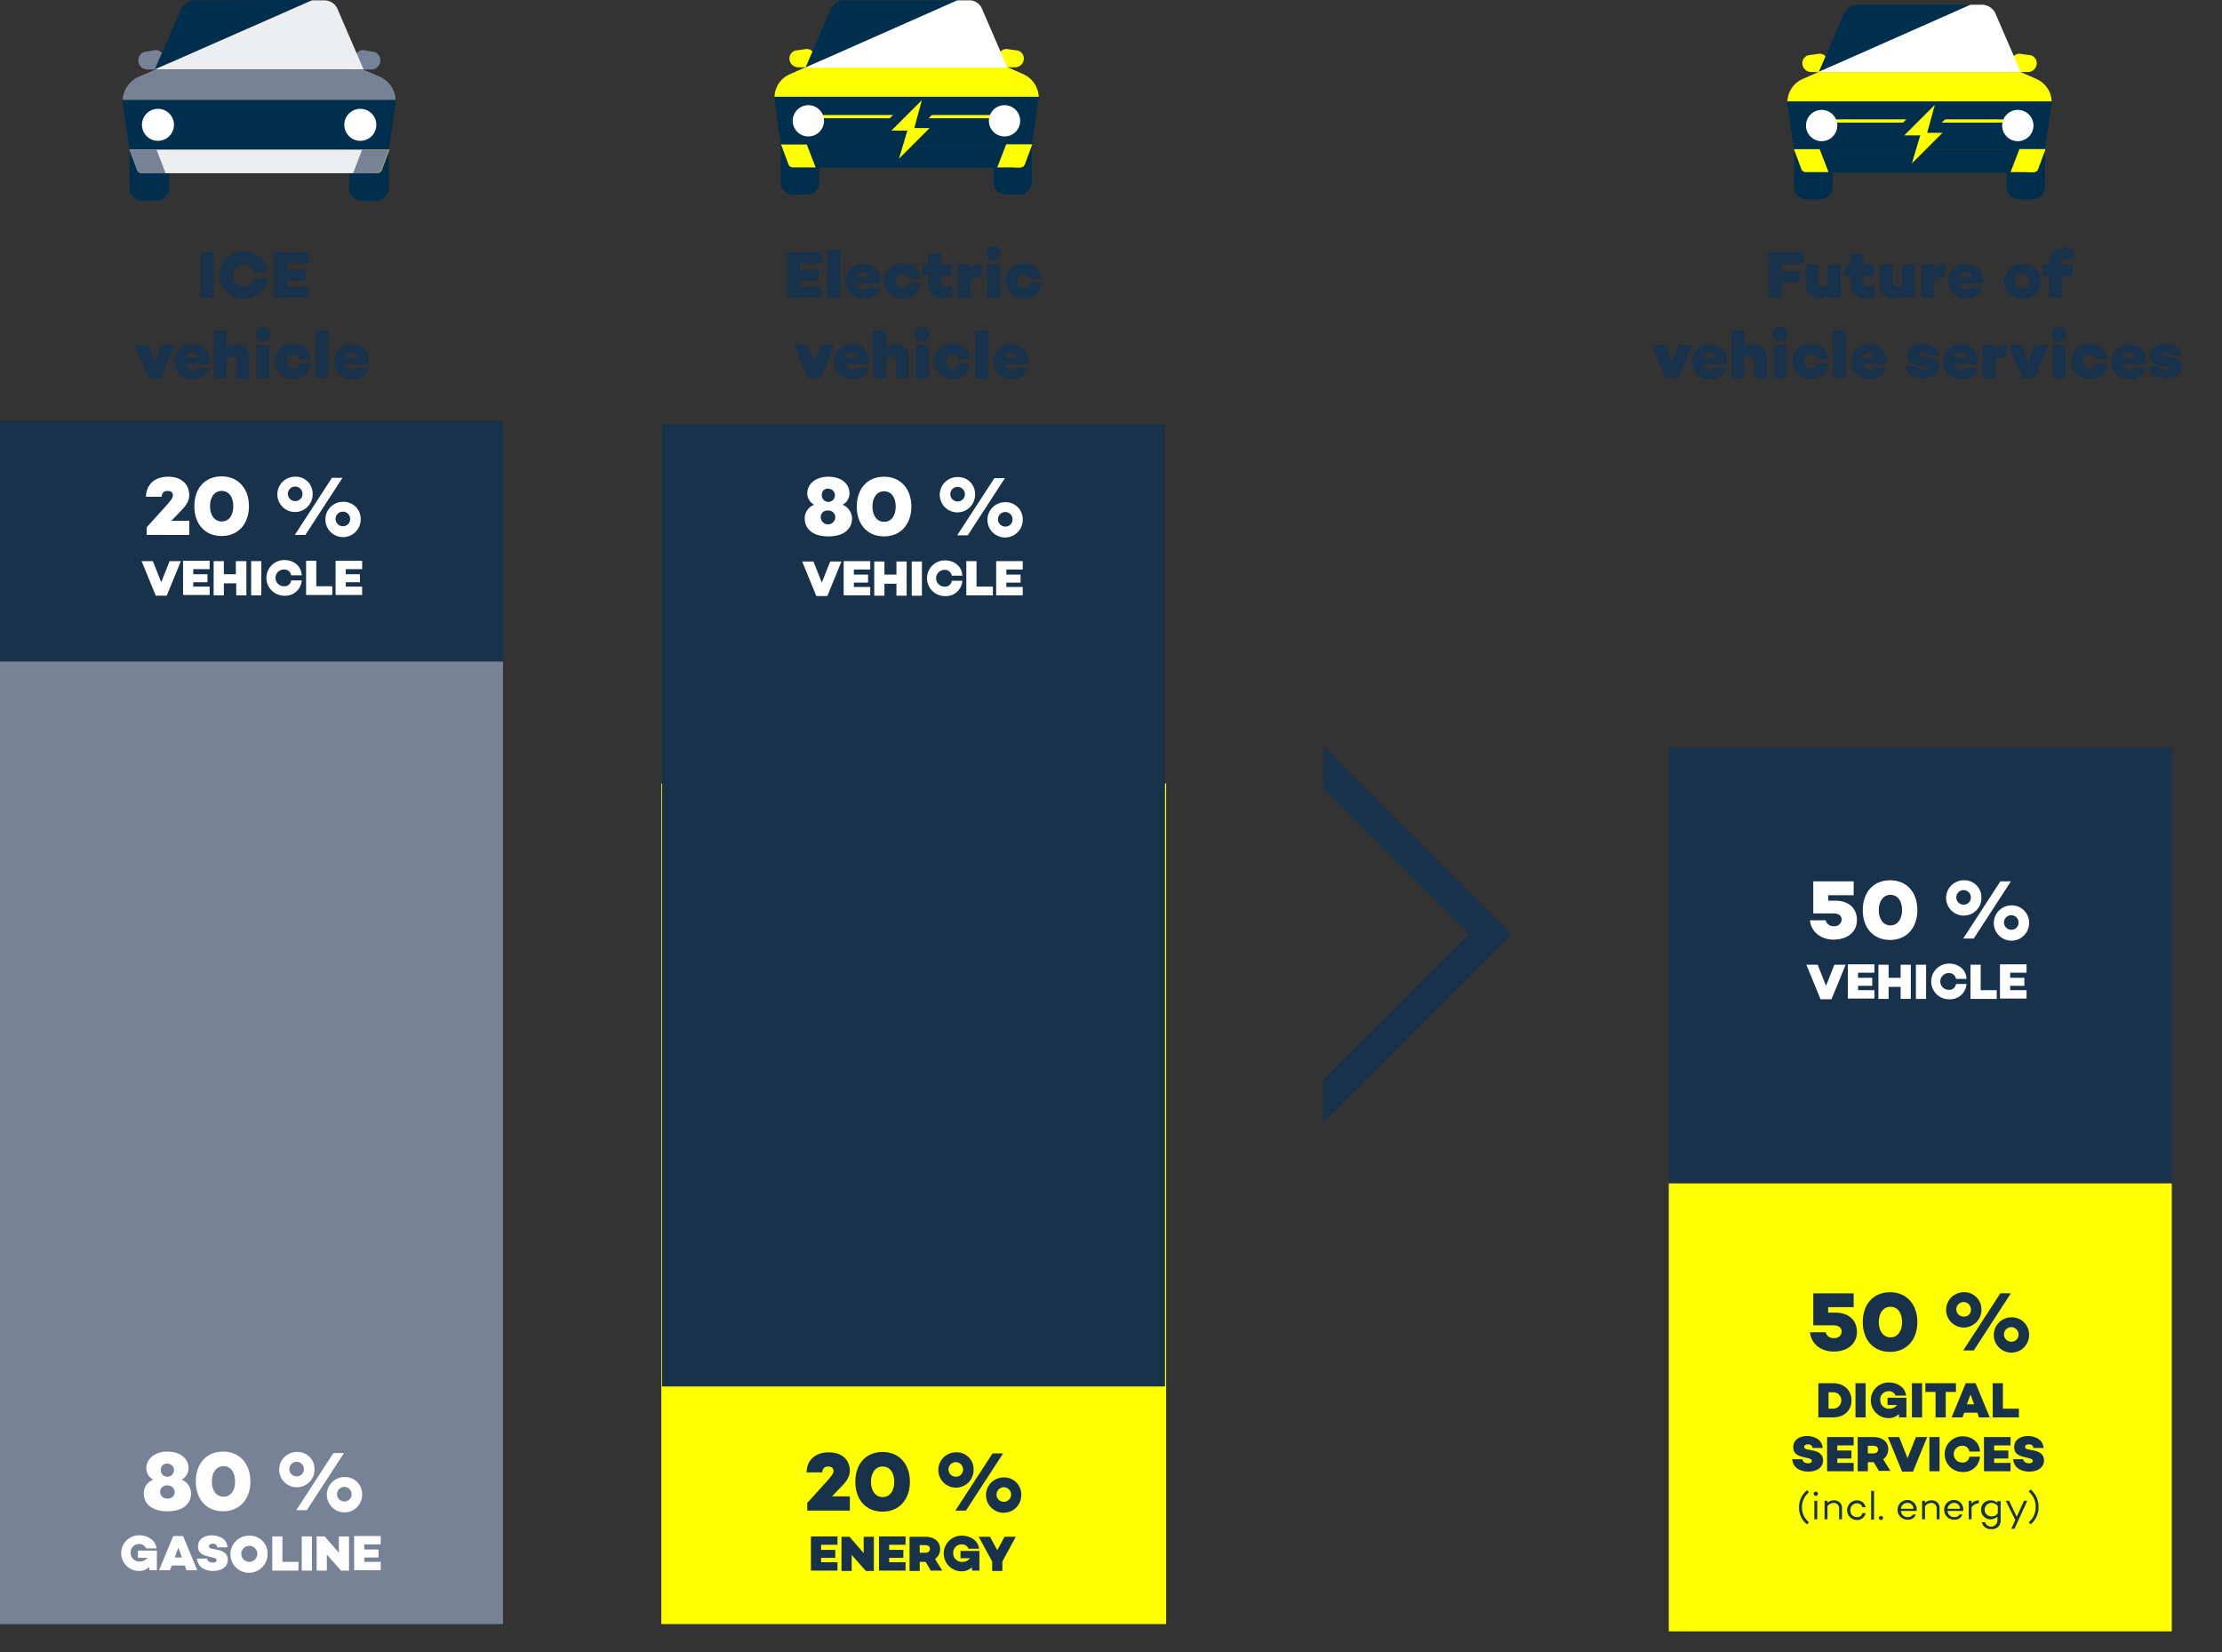 <svg id="Layer_1" data-name="Layer 1" xmlns="http://www.w3.org/2000/svg" xmlns:xlink="http://www.w3.org/1999/xlink" viewBox="0 0 610.5 454"><rect x="0" y="0" width="610.5" height="454" fill="#333333" stroke="none"/><defs><style>.cls-1{fill:none;}.cls-2{fill:#ff0;}.cls-3{fill:#19324b;}.cls-4{fill:#788296;}.cls-5{fill:#002f4d;}.cls-6{fill:#eceef0;}.cls-7{fill:#fff;}.cls-8{isolation:isolate;}.cls-9{clip-path:url(#clip-path);}</style><clipPath id="clip-path" transform="translate(-116.5 -66.3)"><rect class="cls-1" x="480" y="251" width="52" height="161"/></clipPath></defs><rect class="cls-2" x="181.7" y="215.3" width="138.7" height="231"/><rect class="cls-3" y="115.7" width="138.2" height="66.1"/><rect class="cls-3" x="181.9" y="116.5" width="138.2" height="264.5"/><rect class="cls-4" y="181.8" width="138.2" height="264.5"/><path class="cls-5" d="M152.2,105H163v12.9a3.59,3.59,0,0,1-3.6,3.6h-3.7a3.59,3.59,0,0,1-3.6-3.6h0l.1-12.9Z" transform="translate(-116.5 -66.3)"/><path class="cls-5" d="M212.5,105h10.8v12.9a3.59,3.59,0,0,1-3.6,3.6H216a3.59,3.59,0,0,1-3.6-3.6h0l.1-12.9Z" transform="translate(-116.5 -66.3)"/><path class="cls-4" d="M162.8,85.4H157a2.48,2.48,0,0,1-2.5-2.5h0a2.37,2.37,0,0,1,1.6-2.3l2.8-.5a2.21,2.21,0,0,1,1.9.6l2.6,2.6Z" transform="translate(-116.5 -66.3)"/><path class="cls-4" d="M212.7,85.4h5.8a2.48,2.48,0,0,0,2.5-2.5h0a2.37,2.37,0,0,0-1.6-2.3l-2.8-.5a2.21,2.21,0,0,0-1.9.6l-2.6,2.6Z" transform="translate(-116.5 -66.3)"/><path class="cls-4" d="M220.9,87.4l-4.4-1.9H159l-4.4,1.9a7.39,7.39,0,0,0-4.4,6.4h75A7.29,7.29,0,0,0,220.9,87.4Z" transform="translate(-116.5 -66.3)"/><path class="cls-5" d="M225.2,93.8h-75a10.87,10.87,0,0,0,.1,1.8l1.8,11.9h71.2l1.8-11.9A5.46,5.46,0,0,0,225.2,93.8Z" transform="translate(-116.5 -66.3)"/><path class="cls-5" d="M170.1,66.4a4.26,4.26,0,0,0-3.8,2.3L159,85.4h0l43.1-19.1Z" transform="translate(-116.5 -66.3)"/><path class="cls-6" d="M205.4,66.4h-3.2L159,85.4h57.4l-7.2-16.7A3.93,3.93,0,0,0,205.4,66.4Z" transform="translate(-116.5 -66.3)"/><polygon class="cls-5" points="67.5 37.5 67.7 36.8 63.3 36.8 71.2 28.9 75 31.1 74.8 31.8 79.2 31.8 71.3 39.7 67.5 37.5"/><circle class="cls-7" cx="43.4" cy="34.3" r="4.4"/><circle class="cls-7" cx="99" cy="34.3" r="4.4"/><path class="cls-6" d="M187.7,107.4H152.1l2.1,5.6a1.42,1.42,0,0,0,1.3.9h62.8l-2.2-6.5Z" transform="translate(-116.5 -66.3)"/><path class="cls-2" d="M216,107.4l2.3,6.5h1.8a1.42,1.42,0,0,0,1.3-.9l2.1-5.6Z" transform="translate(-116.5 -66.3)"/><path class="cls-4" d="M159.5,107.4l2.5,6.5h-6.5a1.42,1.42,0,0,1-1.3-.9l-2.1-5.6Z" transform="translate(-116.5 -66.3)"/><path class="cls-4" d="M216,107.4l-2.5,6.5H220a1.42,1.42,0,0,0,1.3-.9l2.1-5.6Z" transform="translate(-116.5 -66.3)"/><rect class="cls-1" x="0.3" y="68.7" width="139" height="45.7"/><g class="cls-8"><path class="cls-3" d="M175.3,135.6v12.5h-3.7V135.6Z" transform="translate(-116.5 -66.3)"/><path class="cls-3" d="M186.2,142.7H190a6.06,6.06,0,0,1-6.4,5.7,6.44,6.44,0,0,1-6.8-6.5c0-3.8,2.8-6.5,6.8-6.5,3.6,0,6.2,2.3,6.4,5.7h-3.8a2.55,2.55,0,0,0-2.7-2.2,2.84,2.84,0,0,0-2.9,3.1,2.89,2.89,0,0,0,2.9,3.1A2.8,2.8,0,0,0,186.2,142.7Z" transform="translate(-116.5 -66.3)"/><path class="cls-3" d="M195.3,138.7v1.7h5.2v3h-5.2V145h6v3.1h-9.7V135.6h9.7v3.1Z" transform="translate(-116.5 -66.3)"/></g><g class="cls-8"><path class="cls-3" d="M164.5,161.1l-3.7,9.1h-3.6l-3.7-9.1h3.7l1.8,4.6,1.8-4.6Z" transform="translate(-116.5 -66.3)"/><path class="cls-3" d="M173.9,166.3h-6.5a1.86,1.86,0,0,0,1.9,1.5,1.56,1.56,0,0,0,1.3-.4H174a4.43,4.43,0,0,1-4.5,3.1c-3.1,0-5.1-2-5.1-4.8a4.57,4.57,0,0,1,4.8-4.8C172.4,160.9,174.4,163,173.9,166.3Zm-6.4-1.7h3.4a1.51,1.51,0,0,0-1.7-1.4A1.63,1.63,0,0,0,167.5,164.6Z" transform="translate(-116.5 -66.3)"/><path class="cls-3" d="M185,164.8v5.4h-3.6v-4.6c0-1.1-.6-1.5-1.3-1.5a2.15,2.15,0,0,0-1.3.6v5.5h-3.6V157.1h3.6v4.6a4.07,4.07,0,0,1,2.4-.8A3.55,3.55,0,0,1,185,164.8Z" transform="translate(-116.5 -66.3)"/><path class="cls-3" d="M186.7,158.1a2,2,0,0,1,2-2,1.94,1.94,0,0,1,2,2,2,2,0,0,1-2,2A2.07,2.07,0,0,1,186.7,158.1Zm3.8,3v9.1h-3.6v-9.1Z" transform="translate(-116.5 -66.3)"/><path class="cls-3" d="M198.7,166.2h3.2c-.1,2.5-2.1,4.2-4.8,4.2a4.81,4.81,0,1,1,0-9.6,4.5,4.5,0,0,1,4.8,4.2h-3.2a1.47,1.47,0,0,0-1.6-1.3,1.71,1.71,0,0,0-1.8,1.9,1.84,1.84,0,0,0,1.8,2A1.55,1.55,0,0,0,198.7,166.2Z" transform="translate(-116.5 -66.3)"/><path class="cls-3" d="M206.8,157.1v13.1h-3.6V157.1Z" transform="translate(-116.5 -66.3)"/><path class="cls-3" d="M217.8,166.3h-6.5a1.86,1.86,0,0,0,1.9,1.5,1.56,1.56,0,0,0,1.3-.4h3.4a4.43,4.43,0,0,1-4.5,3.1c-3.1,0-5.1-2-5.1-4.8a4.57,4.57,0,0,1,4.8-4.8C216.2,160.9,218.2,163,217.8,166.3Zm-6.5-1.7h3.4a1.51,1.51,0,0,0-1.7-1.4A1.63,1.63,0,0,0,211.3,164.6Z" transform="translate(-116.5 -66.3)"/></g><rect class="cls-1" x="0.7" y="130.6" width="138.2" height="55.3"/><g class="cls-8"><path class="cls-7" d="M168.5,209.5v3.8H156.8v-2.1l5.7-6.3c.9-1.1,1.5-1.7,1.5-2.5s-.5-1.2-1.5-1.2-1.5.6-1.6,1.6h-4.3c.1-3.4,2.4-5.5,6.1-5.5s5.8,2.1,5.8,5.1c0,1.4-.7,2.7-2.5,4.5l-2.4,2.5h4.9Z" transform="translate(-116.5 -66.3)"/><path class="cls-7" d="M184.9,205.4c0,4.8-2.9,8.2-7.5,8.2s-7.5-3.3-7.5-8.2,2.9-8.2,7.5-8.2S184.9,200.6,184.9,205.4Zm-4.3,0c0-2.5-1.2-4.2-3.2-4.2s-3.2,1.8-3.2,4.2,1.2,4.2,3.2,4.2S180.6,207.9,180.6,205.4Z" transform="translate(-116.5 -66.3)"/><path class="cls-7" d="M202.4,202a4.85,4.85,0,1,1-4.9-4.7A4.62,4.62,0,0,1,202.4,202Zm-2.8,0a2,2,0,1,0-2,2A1.94,1.94,0,0,0,199.6,202Zm.8,11.3h-2.9l10.2-15.7h2.9Zm15.2-4.4a4.85,4.85,0,1,1-4.9-4.7A4.68,4.68,0,0,1,215.6,208.9Zm-2.9,0a2,2,0,1,0-2,2A1.94,1.94,0,0,0,212.7,208.9Z" transform="translate(-116.5 -66.3)"/></g><g class="cls-8"><path class="cls-7" d="M166.2,220.5l-3.9,9.5h-3l-3.9-9.5h3.1l2.3,5.8,2.3-5.8Z" transform="translate(-116.5 -66.3)"/><path class="cls-7" d="M169.6,222.8v1.3h3.9v2.2h-3.9v1.2h4.5v2.3h-7.3v-9.4h7.3v2.3h-4.5Z" transform="translate(-116.5 -66.3)"/><path class="cls-7" d="M184.2,220.5v9.4h-2.8v-3.3H178v3.3h-2.8v-9.4H178v3.6h3.3v-3.6Z" transform="translate(-116.5 -66.3)"/><path class="cls-7" d="M188.3,220.5v9.4h-2.8v-9.4Z" transform="translate(-116.5 -66.3)"/><path class="cls-7" d="M196.5,225.8h2.9a4.5,4.5,0,0,1-4.8,4.2,4.9,4.9,0,1,1,0-9.8c2.7,0,4.7,1.7,4.8,4.2h-2.9a1.88,1.88,0,0,0-2-1.6,2.3,2.3,0,0,0,0,4.6A1.81,1.81,0,0,0,196.5,225.8Z" transform="translate(-116.5 -66.3)"/><path class="cls-7" d="M207.8,227.4v2.4h-7.2v-9.4h2.8v7Z" transform="translate(-116.5 -66.3)"/><path class="cls-7" d="M211.5,222.8v1.3h3.9v2.2h-3.9v1.2H216v2.3h-7.3v-9.4H216v2.3h-4.5Z" transform="translate(-116.5 -66.3)"/></g><rect class="cls-1" x="182.2" y="130.7" width="138.2" height="74.8"/><g class="cls-8"><path class="cls-7" d="M350.6,208.7c0,3.1-2.4,5-6.5,5s-6.5-1.9-6.5-5a4,4,0,0,1,2.6-3.7,3.55,3.55,0,0,1-1.9-3.1c0-2.7,2.4-4.6,5.8-4.6s5.8,1.8,5.8,4.6A3.55,3.55,0,0,1,348,205,4.18,4.18,0,0,1,350.6,208.7Zm-4.6-.3a1.85,1.85,0,0,0-2-1.8,1.79,1.79,0,0,0-2,1.8,2,2,0,0,0,4,0Zm-3.7-6.2a1.81,1.81,0,1,0,1.8-1.6A1.58,1.58,0,0,0,342.3,202.2Z" transform="translate(-116.5 -66.3)"/><path class="cls-7" d="M366.9,205.5c0,4.8-2.9,8.2-7.5,8.2s-7.5-3.3-7.5-8.2,2.9-8.2,7.5-8.2S366.9,200.7,366.9,205.5Zm-4.3,0c0-2.5-1.2-4.2-3.2-4.2s-3.2,1.8-3.2,4.2,1.2,4.2,3.2,4.2S362.6,208,362.6,205.5Z" transform="translate(-116.5 -66.3)"/><path class="cls-7" d="M384.4,202.1a4.85,4.85,0,1,1-4.9-4.7A4.62,4.62,0,0,1,384.4,202.1Zm-2.8,0a2,2,0,1,0-2,2A1.94,1.94,0,0,0,381.6,202.1Zm.8,11.3h-2.9l10.2-15.7h2.9Zm15.1-4.4a4.85,4.85,0,1,1-4.9-4.7A4.68,4.68,0,0,1,397.5,209Zm-2.8,0a2,2,0,1,0-2,2A1.94,1.94,0,0,0,394.7,209Z" transform="translate(-116.5 -66.3)"/></g><g class="cls-8"><path class="cls-7" d="M347.7,220.6l-3.9,9.5h-3l-3.9-9.5H340l2.3,5.8,2.3-5.8Z" transform="translate(-116.5 -66.3)"/><path class="cls-7" d="M351.1,222.9v1.3H355v2.2h-3.9v1.2h4.5v2.3h-7.3v-9.4h7.3v2.3h-4.5Z" transform="translate(-116.5 -66.3)"/><path class="cls-7" d="M365.6,220.6V230h-2.8v-3.3h-3.3V230h-2.8v-9.4h2.8v3.6h3.3v-3.6Z" transform="translate(-116.5 -66.3)"/><path class="cls-7" d="M369.8,220.6V230H367v-9.4Z" transform="translate(-116.5 -66.3)"/><path class="cls-7" d="M378,225.9h2.9a4.5,4.5,0,0,1-4.8,4.2,4.9,4.9,0,1,1,0-9.8c2.7,0,4.7,1.7,4.8,4.2H378a1.88,1.88,0,0,0-2-1.6,2.3,2.3,0,0,0,0,4.6A1.81,1.81,0,0,0,378,225.9Z" transform="translate(-116.5 -66.3)"/><path class="cls-7" d="M389.3,227.5v2.4H382v-9.4h2.8v7Z" transform="translate(-116.5 -66.3)"/><path class="cls-7" d="M393,222.9v1.3h3.9v2.2H393v1.2h4.5v2.3h-7.3v-9.4h7.3v2.3H393Z" transform="translate(-116.5 -66.3)"/></g><rect class="cls-1" x="181.8" y="398.7" width="139.2" height="55.3"/><g class="cls-8"><path class="cls-3" d="M350,477.6v3.8H338.3v-2.1L344,473c.9-1.1,1.5-1.7,1.5-2.5s-.5-1.2-1.5-1.2-1.5.6-1.6,1.6h-4.3c.1-3.4,2.4-5.5,6.1-5.5s5.8,2.1,5.8,5.1c0,1.4-.7,2.7-2.5,4.5l-2.4,2.5H350Z" transform="translate(-116.5 -66.3)"/><path class="cls-3" d="M366.5,473.5c0,4.8-2.9,8.2-7.5,8.2s-7.5-3.3-7.5-8.2,2.9-8.2,7.5-8.2S366.5,468.7,366.5,473.5Zm-4.3,0c0-2.5-1.2-4.2-3.2-4.2s-3.2,1.8-3.2,4.2,1.2,4.2,3.2,4.2S362.2,476,362.2,473.5Z" transform="translate(-116.5 -66.3)"/><path class="cls-3" d="M384,470.1a4.85,4.85,0,1,1-4.9-4.7A4.62,4.62,0,0,1,384,470.1Zm-2.9,0a2,2,0,1,0-2,2A1.94,1.94,0,0,0,381.1,470.1Zm.8,11.3H379l10.2-15.7h2.9Zm15.2-4.4a4.85,4.85,0,1,1-4.9-4.7A4.68,4.68,0,0,1,397.1,477Zm-2.8,0a2,2,0,1,0-2,2A2,2,0,0,0,394.3,477Z" transform="translate(-116.5 -66.3)"/></g><g class="cls-8"><path class="cls-3" d="M342.1,490.9v1.3H346v2.2h-3.9v1.2h4.5v2.3h-7.3v-9.4h7.3v2.3h-4.5Z" transform="translate(-116.5 -66.3)"/><path class="cls-3" d="M356.6,488.6V498h-2.2l-3.9-4.4V498h-2.8v-9.4h2.2l3.9,4.5v-4.5Z" transform="translate(-116.5 -66.3)"/><path class="cls-3" d="M360.8,490.9v1.3h3.9v2.2h-3.9v1.2h4.5v2.3H358v-9.4h7.3v2.3h-4.5Z" transform="translate(-116.5 -66.3)"/><path class="cls-3" d="M372.3,498l-1.5-2.5h-1.6V498h-2.8v-9.4h4.3c2.5,0,4.1,1.3,4.1,3.4a3.19,3.19,0,0,1-1.4,2.7l2,3.2h-3.1Zm-3.1-5h1.5c.8,0,1.3-.4,1.3-1.1s-.6-1-1.3-1h-1.5Z" transform="translate(-116.5 -66.3)"/><path class="cls-3" d="M385.6,492.6v5.3h-2l-.1-.9a3.93,3.93,0,0,1-2.8,1.1,4.9,4.9,0,1,1,0-9.8c2.6,0,4.6,1.5,4.8,3.6h-2.9a1.87,1.87,0,0,0-1.9-1.2,2.29,2.29,0,0,0-2.3,2.4,2.34,2.34,0,0,0,2.5,2.4,2.51,2.51,0,0,0,2.1-1h-2.6v-2h5.2Z" transform="translate(-116.5 -66.3)"/><path class="cls-3" d="M391.9,495.4V498h-2.8v-2.6l-3.7-6.8h3.1l2,3.7,2-3.7h3.1Z" transform="translate(-116.5 -66.3)"/></g><rect class="cls-1" x="0.7" y="398.6" width="138.2" height="55.4"/><g class="cls-8"><path class="cls-7" d="M169,476.6c0,3.1-2.4,5-6.5,5s-6.5-1.9-6.5-5a4,4,0,0,1,2.6-3.7,3.55,3.55,0,0,1-1.9-3.1c0-2.7,2.4-4.6,5.8-4.6s5.8,1.8,5.8,4.6a3.55,3.55,0,0,1-1.9,3.1A4.18,4.18,0,0,1,169,476.6Zm-4.5-.3a1.85,1.85,0,0,0-2-1.8,1.79,1.79,0,0,0-2,1.8,1.85,1.85,0,0,0,2,1.8A1.79,1.79,0,0,0,164.5,476.3Zm-3.8-6.2a1.81,1.81,0,1,0,1.8-1.6A1.63,1.63,0,0,0,160.7,470.1Z" transform="translate(-116.5 -66.3)"/><path class="cls-7" d="M185.3,473.4c0,4.8-2.9,8.2-7.5,8.2s-7.5-3.3-7.5-8.2,2.9-8.2,7.5-8.2S185.3,468.6,185.3,473.4Zm-4.2,0c0-2.5-1.2-4.2-3.2-4.2s-3.2,1.8-3.2,4.2,1.2,4.2,3.2,4.2S181.1,475.9,181.1,473.4Z" transform="translate(-116.5 -66.3)"/><path class="cls-7" d="M202.9,470a4.85,4.85,0,1,1-4.9-4.7A4.62,4.62,0,0,1,202.9,470Zm-2.9,0a2,2,0,1,0-2,2A1.94,1.94,0,0,0,200,470Zm.8,11.3h-2.9l10.2-15.7H211Zm15.2-4.4a4.85,4.85,0,1,1-4.9-4.7A4.68,4.68,0,0,1,216,476.9Zm-2.9,0a2,2,0,1,0-2,2A1.94,1.94,0,0,0,213.1,476.9Z" transform="translate(-116.5 -66.3)"/></g><g class="cls-8"><path class="cls-7" d="M159.6,492.5v5.3h-2l-.1-.9a3.93,3.93,0,0,1-2.8,1.1,4.9,4.9,0,1,1,0-9.8c2.6,0,4.6,1.5,4.8,3.6h-2.9a1.87,1.87,0,0,0-1.9-1.2,2.29,2.29,0,0,0-2.3,2.4,2.34,2.34,0,0,0,2.5,2.4,2.51,2.51,0,0,0,2.1-1h-2.6v-2h5.2Z" transform="translate(-116.5 -66.3)"/><path class="cls-7" d="M167.3,496.5h-3.6l-.5,1.3h-3l3.9-9.4h2.7l3.9,9.4h-3Zm-.8-2.2-1-2.7-1,2.7Z" transform="translate(-116.5 -66.3)"/><path class="cls-7" d="M179,491.5h-2.8c-.1-.6-.4-1-1.3-1-.6,0-1,.3-1,.7s.3.6.9.7l1.5.3c1.6.3,2.8,1.1,2.8,2.7,0,1.9-1.6,3.1-4.1,3.1-1.9,0-4.1-.8-4.4-3.4h2.8c.1.7.7,1.1,1.6,1.1.6,0,1-.2,1-.6s-.1-.5-.7-.7l-1.6-.4c-1.9-.4-2.8-1.2-2.8-2.7,0-2,1.6-3.1,3.9-3.1C176.3,488.3,178.8,488.8,179,491.5Z" transform="translate(-116.5 -66.3)"/><path class="cls-7" d="M190,493.2a5.1,5.1,0,1,1-5.1-4.9A4.84,4.84,0,0,1,190,493.2Zm-2.8,0a2.2,2.2,0,1,0-2.2,2.3A2.24,2.24,0,0,0,187.2,493.2Z" transform="translate(-116.5 -66.3)"/><path class="cls-7" d="M198.5,495.5v2.4h-7.2v-9.4h2.8v7Z" transform="translate(-116.5 -66.3)"/><path class="cls-7" d="M202.2,488.5v9.4h-2.8v-9.4Z" transform="translate(-116.5 -66.3)"/><path class="cls-7" d="M212.4,488.5v9.4h-2.2l-3.9-4.4v4.4h-2.8v-9.4h2.2l3.9,4.5v-4.5Z" transform="translate(-116.5 -66.3)"/><path class="cls-7" d="M216.6,490.8v1.3h3.9v2.2h-3.9v1.2h4.5v2.3h-7.3v-9.4h7.3v2.3h-4.5Z" transform="translate(-116.5 -66.3)"/></g><rect class="cls-2" x="458.5" y="325.2" width="138.2" height="123.1"/><rect class="cls-3" x="458.5" y="205.3" width="138.2" height="119.5"/><path class="cls-5" d="M609.5,105.1H620v12.5a3.48,3.48,0,0,1-3.5,3.5h-3.6a3.48,3.48,0,0,1-3.5-3.5h0l.1-12.5Z" transform="translate(-116.5 -66.3)"/><path class="cls-5" d="M667.9,105.1h10.5v12.5a3.48,3.48,0,0,1-3.5,3.5h-3.6a3.48,3.48,0,0,1-3.5-3.5h0l.1-12.5Z" transform="translate(-116.5 -66.3)"/><path class="cls-2" d="M619.7,86.1h-5.6a2.43,2.43,0,0,1-2.4-2.4h0a2.25,2.25,0,0,1,1.6-2.2l2.8-.4a2.21,2.21,0,0,1,1.9.6l2.5,2.5Z" transform="translate(-116.5 -66.3)"/><path class="cls-2" d="M668.1,86.1h5.6a2.43,2.43,0,0,0,2.4-2.4h0a2.25,2.25,0,0,0-1.6-2.2l-2.8-.4a2.21,2.21,0,0,0-1.9.6l-2.5,2.5Z" transform="translate(-116.5 -66.3)"/><path class="cls-2" d="M676,88l-4.3-1.9H616.1L611.8,88a7,7,0,0,0-4.2,6.2h72.6A7,7,0,0,0,676,88Z" transform="translate(-116.5 -66.3)"/><path class="cls-5" d="M680.2,94.2H607.6a9.7,9.7,0,0,0,.1,1.7l1.7,11.5h68.9L680,95.9A3.33,3.33,0,0,0,680.2,94.2Z" transform="translate(-116.5 -66.3)"/><path class="cls-5" d="M626.9,67.6a4,4,0,0,0-3.7,2.3l-7,16.2h0L658,67.6Z" transform="translate(-116.5 -66.3)"/><path class="cls-7" d="M661,67.6h-3.1L616.1,86.1h55.6l-7-16.2A4.11,4.11,0,0,0,661,67.6Z" transform="translate(-116.5 -66.3)"/><rect class="cls-2" x="501.1" y="32.8" width="51.5" height="0.9"/><polygon class="cls-5" points="523.8 37.6 524 36.9 519.7 36.9 527.3 29.2 531 31.4 530.9 32.1 535.1 32.1 527.5 39.7 523.8 37.6"/><circle class="cls-7" cx="500.5" cy="34.5" r="4.3"/><circle class="cls-7" cx="554.4" cy="34.5" r="4.3"/><path class="cls-5" d="M643.9,107.4H609.4l2,5.4a1.4,1.4,0,0,0,1.2.9h60.8l-2.1-6.2H643.9Z" transform="translate(-116.5 -66.3)"/><path class="cls-2" d="M671.3,107.4l2.2,6.2h1.8a1.26,1.26,0,0,0,1.2-.9l2-5.4h-7.2Z" transform="translate(-116.5 -66.3)"/><path class="cls-2" d="M616.5,107.4l2.4,6.2h-6.3a1.26,1.26,0,0,1-1.2-.9l-2-5.4h7.1Z" transform="translate(-116.5 -66.3)"/><path class="cls-2" d="M671.3,107.4l-2.4,6.2h6.3a1.26,1.26,0,0,0,1.2-.9l2-5.4h-7.1Z" transform="translate(-116.5 -66.3)"/><path class="cls-2" d="M648.1,95.1l-8.4,8.4h4.4l-2.3,7.7,8.4-8.4H646Z" transform="translate(-116.5 -66.3)"/><rect class="cls-1" x="458.5" y="241.5" width="138.2" height="37.7"/><g class="cls-8"><path class="cls-7" d="M626.7,319.1c0,3.3-2.6,5.4-6.4,5.4-3.6,0-6.2-2.2-6.5-5.3h4.3a2.13,2.13,0,0,0,2.3,1.6,1.88,1.88,0,0,0,2.1-1.8c0-1.1-.9-1.7-2.3-1.7h-5.5v-8.8h11.1v3.8h-7v1.5h2.1C624.8,313.9,626.7,316.2,626.7,319.1Z" transform="translate(-116.5 -66.3)"/><path class="cls-7" d="M643.3,316.4c0,4.8-2.9,8.2-7.5,8.2s-7.5-3.3-7.5-8.2,2.9-8.2,7.5-8.2S643.3,311.5,643.3,316.4Zm-4.2,0c0-2.5-1.2-4.2-3.2-4.2s-3.2,1.8-3.2,4.2,1.2,4.2,3.2,4.2S639.1,318.8,639.1,316.4Z" transform="translate(-116.5 -66.3)"/><path class="cls-7" d="M660.9,312.9a4.85,4.85,0,1,1-4.9-4.7A4.68,4.68,0,0,1,660.9,312.9Zm-2.9,0a2,2,0,1,0-2,2A1.94,1.94,0,0,0,658,312.9Zm.8,11.3h-2.9l10.2-15.7H669Zm15.2-4.4a4.85,4.85,0,1,1-4.9-4.7A4.74,4.74,0,0,1,674,319.8Zm-2.9,0a2,2,0,1,0-2,2A1.94,1.94,0,0,0,671.1,319.8Z" transform="translate(-116.5 -66.3)"/></g><g class="cls-8"><path class="cls-7" d="M623.6,331.4l-3.9,9.5h-3l-3.9-9.5h3.1l2.3,5.8,2.3-5.8Z" transform="translate(-116.5 -66.3)"/><path class="cls-7" d="M627,333.7V335h3.9v2.2H627v1.2h4.5v2.3h-7.3v-9.4h7.3v2.3H627Z" transform="translate(-116.5 -66.3)"/><path class="cls-7" d="M641.5,331.4v9.4h-2.8v-3.3h-3.3v3.3h-2.8v-9.4h2.8V335h3.3v-3.6Z" transform="translate(-116.5 -66.3)"/><path class="cls-7" d="M645.7,331.4v9.4h-2.8v-9.4Z" transform="translate(-116.5 -66.3)"/><path class="cls-7" d="M653.9,336.7h2.9a4.5,4.5,0,0,1-4.8,4.2,4.9,4.9,0,1,1,0-9.8c2.7,0,4.7,1.7,4.8,4.2h-2.9a1.88,1.88,0,0,0-2-1.6,2.3,2.3,0,0,0,0,4.6A1.81,1.81,0,0,0,653.9,336.7Z" transform="translate(-116.5 -66.3)"/><path class="cls-7" d="M665.1,338.4v2.4h-7.2v-9.4h2.8v7Z" transform="translate(-116.5 -66.3)"/><path class="cls-7" d="M668.8,333.7V335h3.9v2.2h-3.9v1.2h4.5v2.3H666v-9.4h7.3v2.3h-4.5Z" transform="translate(-116.5 -66.3)"/></g><rect class="cls-1" x="458.5" y="354.8" width="138.2" height="94.9"/><g class="cls-8"><path class="cls-3" d="M626.7,432.3c0,3.3-2.6,5.4-6.4,5.4-3.6,0-6.2-2.2-6.5-5.3h4.3a2.13,2.13,0,0,0,2.3,1.6,1.88,1.88,0,0,0,2.1-1.8c0-1.1-.9-1.7-2.3-1.7h-5.5v-8.8h11.1v3.8h-7V427h2.1C624.8,427.1,626.7,429.4,626.7,432.3Z" transform="translate(-116.5 -66.3)"/><path class="cls-3" d="M643.3,429.6c0,4.8-2.9,8.2-7.5,8.2s-7.5-3.3-7.5-8.2,2.9-8.2,7.5-8.2S643.3,424.8,643.3,429.6Zm-4.2,0c0-2.5-1.2-4.2-3.2-4.2s-3.2,1.8-3.2,4.2,1.2,4.2,3.2,4.2S639.1,432.1,639.1,429.6Z" transform="translate(-116.5 -66.3)"/><path class="cls-3" d="M660.9,426.1a4.85,4.85,0,1,1-4.9-4.7A4.68,4.68,0,0,1,660.9,426.1Zm-2.9,0a2,2,0,1,0-2,2A1.84,1.84,0,0,0,658,426.1Zm.8,11.3h-2.9l10.2-15.7H669ZM674,433a4.85,4.85,0,1,1-4.9-4.7A4.74,4.74,0,0,1,674,433Zm-2.9,0a2,2,0,1,0-2,2A1.94,1.94,0,0,0,671.1,433Z" transform="translate(-116.5 -66.3)"/></g><g class="cls-8"><path class="cls-3" d="M625.2,451.1c0,2.9-2.1,4.7-5.1,4.7h-4v-9.4h4C623.1,446.4,625.2,448.3,625.2,451.1Zm-2.8,0a2.18,2.18,0,0,0-2.3-2.2h-1.2v4.5h1.2A2.26,2.26,0,0,0,622.4,451.1Z" transform="translate(-116.5 -66.3)"/><path class="cls-3" d="M629.1,446.4v9.4h-2.8v-9.4Z" transform="translate(-116.5 -66.3)"/><path class="cls-3" d="M640.3,450.5v5.3h-2l-.1-.9a3.93,3.93,0,0,1-2.8,1.1,4.9,4.9,0,1,1,0-9.8c2.6,0,4.6,1.5,4.8,3.6h-2.9a1.87,1.87,0,0,0-1.9-1.2,2.29,2.29,0,0,0-2.3,2.4,2.34,2.34,0,0,0,2.5,2.4,2.51,2.51,0,0,0,2.1-1h-2.6v-2h5.2Z" transform="translate(-116.5 -66.3)"/><path class="cls-3" d="M644.6,446.4v9.4h-2.8v-9.4Z" transform="translate(-116.5 -66.3)"/><path class="cls-3" d="M653.9,448.8h-2.8v7h-2.8v-7h-2.8v-2.4h8.4v2.4Z" transform="translate(-116.5 -66.3)"/><path class="cls-3" d="M659.8,454.5h-3.6l-.5,1.3h-3l3.9-9.4h2.7l3.9,9.4h-3Zm-.9-2.3-1-2.7-1,2.7Z" transform="translate(-116.5 -66.3)"/><path class="cls-3" d="M671.2,453.4v2.4H664v-9.4h2.8v7Z" transform="translate(-116.5 -66.3)"/></g><g class="cls-8"><path class="cls-3" d="M617.3,464.2h-2.8c-.1-.6-.4-1-1.3-1-.6,0-1,.3-1,.7s.3.6.9.7l1.5.3c1.6.3,2.8,1.1,2.8,2.7,0,1.9-1.6,3.1-4.1,3.1-1.9,0-4.1-.8-4.4-3.4h2.8c.1.7.7,1.1,1.6,1.1.6,0,1-.2,1-.6s-.1-.5-.7-.7l-1.6-.4c-1.9-.4-2.8-1.2-2.8-2.7,0-2,1.6-3.1,3.9-3.1C614.6,461,617,461.5,617.3,464.2Z" transform="translate(-116.5 -66.3)"/><path class="cls-3" d="M621.3,463.6v1.3h3.9v2.2h-3.9v1.2h4.5v2.3h-7.3v-9.4h7.3v2.3h-4.5Z" transform="translate(-116.5 -66.3)"/><path class="cls-3" d="M632.8,470.6l-1.5-2.5h-1.6v2.5h-2.8v-9.4h4.3c2.5,0,4.1,1.3,4.1,3.4a3.19,3.19,0,0,1-1.4,2.7l2,3.2h-3.1Zm-3.1-4.9h1.5c.8,0,1.3-.4,1.3-1.1s-.6-1-1.3-1h-1.5Z" transform="translate(-116.5 -66.3)"/><path class="cls-3" d="M646,461.2l-3.9,9.5h-3l-3.9-9.5h3.1l2.3,5.8,2.3-5.8Z" transform="translate(-116.5 -66.3)"/><path class="cls-3" d="M649.4,461.2v9.4h-2.8v-9.4Z" transform="translate(-116.5 -66.3)"/><path class="cls-3" d="M657.6,466.6h2.9a4.5,4.5,0,0,1-4.8,4.2,4.9,4.9,0,1,1,0-9.8c2.7,0,4.7,1.7,4.8,4.2h-2.9a1.88,1.88,0,0,0-2-1.6,2.3,2.3,0,0,0,0,4.6A1.82,1.82,0,0,0,657.6,466.6Z" transform="translate(-116.5 -66.3)"/><path class="cls-3" d="M664.4,463.6v1.3h3.9v2.2h-3.9v1.2h4.5v2.3h-7.3v-9.4h7.3v2.3h-4.5Z" transform="translate(-116.5 -66.3)"/><path class="cls-3" d="M678,464.2h-2.8c-.1-.6-.4-1-1.3-1-.6,0-1,.3-1,.7s.3.6.9.7l1.5.3c1.6.3,2.8,1.1,2.8,2.7,0,1.9-1.6,3.1-4.1,3.1-1.9,0-4.1-.8-4.4-3.4h2.8c.1.7.7,1.1,1.6,1.1.6,0,1-.2,1-.6s-.1-.5-.7-.7l-1.6-.4c-1.9-.4-2.8-1.2-2.8-2.7,0-2,1.6-3.1,3.9-3.1C675.3,461,677.7,461.5,678,464.2Z" transform="translate(-116.5 -66.3)"/></g><g class="cls-8"><path class="cls-3" d="M613.5,484.6l-.5.6a5.73,5.73,0,0,1-2.2-4.7,6,6,0,0,1,2.2-4.7l.5.6a5.24,5.24,0,0,0-1.9,4.2A5.12,5.12,0,0,0,613.5,484.6Z" transform="translate(-116.5 -66.3)"/><path class="cls-3" d="M614.8,476.8a.6.6,0,0,1,1.2,0,.65.65,0,0,1-.6.6C615.1,477.3,614.8,477.1,614.8,476.8Zm1,1.9v5.1H615v-5.1Z" transform="translate(-116.5 -66.3)"/><path class="cls-3" d="M622.6,480.9v2.9h-.8v-2.9a1.45,1.45,0,0,0-1.5-1.6,2.23,2.23,0,0,0-1.7.9v3.6h-.8v-5.1h.8v.6a2.41,2.41,0,0,1,1.8-.7A2.08,2.08,0,0,1,622.6,480.9Z" transform="translate(-116.5 -66.3)"/><path class="cls-3" d="M628.2,482.1h.9a2.38,2.38,0,0,1-2.4,1.9,2.7,2.7,0,0,1,0-5.4,2.38,2.38,0,0,1,2.4,1.9h-.9a1.5,1.5,0,0,0-1.5-1.1,1.81,1.81,0,0,0-1.8,1.9,1.76,1.76,0,0,0,1.8,1.9A1.36,1.36,0,0,0,628.2,482.1Z" transform="translate(-116.5 -66.3)"/><path class="cls-3" d="M631.4,476v7.9h-.8V476Z" transform="translate(-116.5 -66.3)"/><path class="cls-3" d="M632.7,483.4a.61.61,0,0,1,1.2,0,.65.65,0,0,1-.6.6C633,483.9,632.7,483.7,632.7,483.4Z" transform="translate(-116.5 -66.3)"/><path class="cls-3" d="M643.1,481.5h-4.3a1.77,1.77,0,0,0,1.8,1.7c.7,0,1.2-.2,1.4-.7h.9a2.26,2.26,0,0,1-2.3,1.4,2.7,2.7,0,0,1-.1-5.4A2.58,2.58,0,0,1,643.1,481.5Zm-4.3-.6h3.4a1.55,1.55,0,0,0-1.7-1.6A1.73,1.73,0,0,0,638.8,480.9Z" transform="translate(-116.5 -66.3)"/><path class="cls-3" d="M649.4,480.9v2.9h-.8v-2.9a1.45,1.45,0,0,0-1.5-1.6,2.23,2.23,0,0,0-1.7.9v3.6h-.8v-5.1h.8v.6a2.41,2.41,0,0,1,1.8-.7A2.08,2.08,0,0,1,649.4,480.9Z" transform="translate(-116.5 -66.3)"/><path class="cls-3" d="M655.9,481.5h-4.3a1.77,1.77,0,0,0,1.8,1.7c.7,0,1.2-.2,1.4-.7h.9a2.26,2.26,0,0,1-2.3,1.4,2.7,2.7,0,0,1-.1-5.4A2.58,2.58,0,0,1,655.9,481.5Zm-4.3-.6H655a1.55,1.55,0,0,0-1.7-1.6A1.81,1.81,0,0,0,651.6,480.9Z" transform="translate(-116.5 -66.3)"/><path class="cls-3" d="M660.2,478.6v.8a2.43,2.43,0,0,0-2,1.1v3.3h-.8v-5.1h.8v.8A2.52,2.52,0,0,1,660.2,478.6Z" transform="translate(-116.5 -66.3)"/><path class="cls-3" d="M666.2,478.7v5.4a2.32,2.32,0,0,1-2.6,2.4,2.46,2.46,0,0,1-2.6-1.9h.9a1.74,1.74,0,0,0,3.4-.5v-1a2.94,2.94,0,0,1-1.9.7,2.58,2.58,0,0,1-2.6-2.6,2.52,2.52,0,0,1,2.6-2.6,2.64,2.64,0,0,1,1.9.7v-.5h.9Zm-.8,3.4v-1.9a2.09,2.09,0,0,0-1.7-.9,1.84,1.84,0,0,0-1.9,1.9,1.82,1.82,0,0,0,1.9,1.8A1.86,1.86,0,0,0,665.4,482.1Z" transform="translate(-116.5 -66.3)"/><path class="cls-3" d="M673.5,478.7l-3.5,7.7h-.9l1.1-2.4-2.6-5.3h.9l2.1,4.4,2-4.4Z" transform="translate(-116.5 -66.3)"/><path class="cls-3" d="M676.6,480.5a6,6,0,0,1-2.2,4.7l-.5-.6a5.24,5.24,0,0,0,1.9-4.2,5.38,5.38,0,0,0-1.9-4.2l.5-.6A6.12,6.12,0,0,1,676.6,480.5Z" transform="translate(-116.5 -66.3)"/></g><rect class="cls-1" x="444.5" y="68.7" width="166" height="146"/><g class="cls-8"><path class="cls-3" d="M606,138.7v2.1h5v3.1h-5v4.2h-3.7V135.6h9.6v3.2H606Z" transform="translate(-116.5 -66.3)"/><path class="cls-3" d="M622.3,139v9.1h-3.6v-.6a3.85,3.85,0,0,1-2.4.8c-2.2,0-3.7-1.4-3.7-3.9V139h3.6v4.6c0,1.1.6,1.5,1.3,1.5a1.73,1.73,0,0,0,1.2-.6V139Z" transform="translate(-116.5 -66.3)"/><path class="cls-3" d="M631.7,147.8a6.66,6.66,0,0,1-2.7.5,3.94,3.94,0,0,1-4.1-4.3v-2h-1.6v-3h1.6v-2.9h3.6V139h2.9v3.1h-2.9v1.8c0,.8.4,1.2,1.3,1.2a4.71,4.71,0,0,0,1.6-.4Z" transform="translate(-116.5 -66.3)"/><path class="cls-3" d="M642.6,139v9.1H639v-.6a3.85,3.85,0,0,1-2.4.8c-2.2,0-3.7-1.4-3.7-3.9V139h3.6v4.6c0,1.1.6,1.5,1.3,1.5a1.73,1.73,0,0,0,1.2-.6V139Z" transform="translate(-116.5 -66.3)"/><path class="cls-3" d="M651,142.3a4.45,4.45,0,0,0-3,.9v4.9h-3.6V139H648v.9a4.75,4.75,0,0,1,3-1.1Z" transform="translate(-116.5 -66.3)"/><path class="cls-3" d="M661.3,144.2h-6.5a1.86,1.86,0,0,0,1.9,1.5,1.56,1.56,0,0,0,1.3-.4h3.4a4.43,4.43,0,0,1-4.5,3.1c-3.1,0-5.1-2-5.1-4.8a4.57,4.57,0,0,1,4.8-4.8C659.7,138.8,661.7,140.9,661.3,144.2Zm-6.5-1.7h3.4a1.51,1.51,0,0,0-1.7-1.4A1.63,1.63,0,0,0,654.8,142.5Z" transform="translate(-116.5 -66.3)"/><path class="cls-3" d="M677.3,143.6a4.81,4.81,0,0,1-5.1,4.8,4.81,4.81,0,1,1,0-9.6A4.81,4.81,0,0,1,677.3,143.6Zm-3.2,0a1.89,1.89,0,0,0-2-2,1.94,1.94,0,0,0-2,2,1.89,1.89,0,0,0,2,2A1.94,1.94,0,0,0,674.1,143.6Z" transform="translate(-116.5 -66.3)"/><path class="cls-3" d="M683.1,139H686v3.1h-2.9v6h-3.6v-6h-1.9V139h1.9v-.3a4,4,0,0,1,4.2-4.3,9.15,9.15,0,0,1,2.6.4l-.5,2.9a3.65,3.65,0,0,0-1.5-.3,1.18,1.18,0,0,0-1.3,1.2v.4Z" transform="translate(-116.5 -66.3)"/></g><g class="cls-8"><path class="cls-3" d="M581.4,161.1l-3.7,9.1h-3.6l-3.7-9.1h3.7l1.8,4.6,1.8-4.6Z" transform="translate(-116.5 -66.3)"/><path class="cls-3" d="M590.9,166.3h-6.5a1.86,1.86,0,0,0,1.9,1.5,1.56,1.56,0,0,0,1.3-.4H591a4.43,4.43,0,0,1-4.5,3.1c-3.1,0-5.1-2-5.1-4.8a4.57,4.57,0,0,1,4.8-4.8C589.3,160.9,591.3,163,590.9,166.3Zm-6.5-1.7h3.4a1.51,1.51,0,0,0-1.7-1.4A1.78,1.78,0,0,0,584.4,164.6Z" transform="translate(-116.5 -66.3)"/><path class="cls-3" d="M602,164.8v5.4h-3.6v-4.6c0-1.1-.6-1.5-1.3-1.5a2.15,2.15,0,0,0-1.3.6v5.5h-3.6V157.1h3.6v4.6a4.07,4.07,0,0,1,2.4-.8A3.6,3.6,0,0,1,602,164.8Z" transform="translate(-116.5 -66.3)"/><path class="cls-3" d="M603.6,158.1a2,2,0,0,1,2-2,1.94,1.94,0,0,1,2,2,2,2,0,0,1-2,2A2.07,2.07,0,0,1,603.6,158.1Zm3.8,3v9.1h-3.6v-9.1Z" transform="translate(-116.5 -66.3)"/><path class="cls-3" d="M615.7,166.2h3.2c-.1,2.5-2.1,4.2-4.8,4.2a4.81,4.81,0,1,1,0-9.6,4.5,4.5,0,0,1,4.8,4.2h-3.2a1.47,1.47,0,0,0-1.6-1.3,1.71,1.71,0,0,0-1.8,1.9,1.84,1.84,0,0,0,1.8,2A1.62,1.62,0,0,0,615.7,166.2Z" transform="translate(-116.5 -66.3)"/><path class="cls-3" d="M623.7,157.1v13.1h-3.6V157.1Z" transform="translate(-116.5 -66.3)"/><path class="cls-3" d="M634.7,166.3h-6.5a1.86,1.86,0,0,0,1.9,1.5,1.56,1.56,0,0,0,1.3-.4h3.4a4.43,4.43,0,0,1-4.5,3.1c-3.1,0-5.1-2-5.1-4.8a4.57,4.57,0,0,1,4.8-4.8C633.1,160.9,635.1,163,634.7,166.3Zm-6.5-1.7h3.4a1.51,1.51,0,0,0-1.7-1.4A1.78,1.78,0,0,0,628.2,164.6Z" transform="translate(-116.5 -66.3)"/><path class="cls-3" d="M644.9,168c.7,0,1-.2,1-.5s-.4-.4-1-.5l-1.7-.3c-1.8-.3-2.7-1.3-2.7-2.8,0-1.9,1.7-3.1,4.2-3.1,2.7,0,4.4,1,4.5,3.2h-3.1c-.1-.6-.6-.9-1.4-.9-.6,0-.9.2-.9.5s.2.4.8.5l1.7.3c2,.4,2.9,1.3,2.9,2.8,0,2.2-2,3-4.4,3-2.7,0-4.6-1.1-4.7-3.3h3A1.75,1.75,0,0,0,644.9,168Z" transform="translate(-116.5 -66.3)"/><path class="cls-3" d="M659.9,166.3h-6.5a1.86,1.86,0,0,0,1.9,1.5,1.56,1.56,0,0,0,1.3-.4H660a4.43,4.43,0,0,1-4.5,3.1c-3.1,0-5.1-2-5.1-4.8a4.57,4.57,0,0,1,4.8-4.8C658.3,160.9,660.3,163,659.9,166.3Zm-6.5-1.7h3.4a1.51,1.51,0,0,0-1.7-1.4A1.7,1.7,0,0,0,653.4,164.6Z" transform="translate(-116.5 -66.3)"/><path class="cls-3" d="M667.8,164.4a4.45,4.45,0,0,0-3,.9v4.9h-3.6v-9.1h3.6v.9a4.75,4.75,0,0,1,3-1.1Z" transform="translate(-116.5 -66.3)"/><path class="cls-3" d="M679.3,161.1l-3.7,9.1H672l-3.7-9.1H672l1.8,4.6,1.8-4.6Z" transform="translate(-116.5 -66.3)"/><path class="cls-3" d="M680.2,158.1a2,2,0,0,1,2-2,1.94,1.94,0,0,1,2,2,2,2,0,0,1-2,2A2.07,2.07,0,0,1,680.2,158.1Zm3.9,3v9.1h-3.6v-9.1Z" transform="translate(-116.5 -66.3)"/><path class="cls-3" d="M692.3,166.2h3.2c-.1,2.5-2.1,4.2-4.8,4.2a4.81,4.81,0,1,1,0-9.6,4.5,4.5,0,0,1,4.8,4.2h-3.2a1.47,1.47,0,0,0-1.6-1.3,1.71,1.71,0,0,0-1.8,1.9,1.84,1.84,0,0,0,1.8,2A1.55,1.55,0,0,0,692.3,166.2Z" transform="translate(-116.5 -66.3)"/><path class="cls-3" d="M706.1,166.3h-6.5a1.86,1.86,0,0,0,1.9,1.5,1.56,1.56,0,0,0,1.3-.4h3.4a4.43,4.43,0,0,1-4.5,3.1c-3.1,0-5.1-2-5.1-4.8a4.57,4.57,0,0,1,4.8-4.8C704.5,160.9,706.5,163,706.1,166.3Zm-6.5-1.7H703a1.51,1.51,0,0,0-1.7-1.4A1.63,1.63,0,0,0,699.6,164.6Z" transform="translate(-116.5 -66.3)"/><path class="cls-3" d="M711.6,168c.7,0,1-.2,1-.5s-.4-.4-1-.5l-1.7-.3c-1.8-.3-2.7-1.3-2.7-2.8,0-1.9,1.7-3.1,4.2-3.1,2.7,0,4.4,1,4.5,3.2h-3.1c-.1-.6-.6-.9-1.4-.9-.6,0-.9.2-.9.5s.2.4.8.5l1.7.3c2,.4,2.9,1.3,2.9,2.8,0,2.2-2,3-4.4,3-2.7,0-4.6-1.1-4.7-3.3h3C710,167.7,710.7,168,711.6,168Z" transform="translate(-116.5 -66.3)"/></g><rect class="cls-1" x="181.5" y="68.7" width="139" height="49.5"/><g class="cls-8"><path class="cls-3" d="M336.3,138.7v1.7h5.2v3h-5.2V145h6v3.1h-9.7V135.6h9.7v3.1Z" transform="translate(-116.5 -66.3)"/><path class="cls-3" d="M347.4,135v13.1h-3.6V135Z" transform="translate(-116.5 -66.3)"/><path class="cls-3" d="M358.3,144.2h-6.5a1.86,1.86,0,0,0,1.9,1.5,1.56,1.56,0,0,0,1.3-.4h3.4a4.43,4.43,0,0,1-4.5,3.1c-3.1,0-5.1-2-5.1-4.8a4.57,4.57,0,0,1,4.8-4.8C356.8,138.8,358.8,140.9,358.3,144.2Zm-6.5-1.7h3.4a1.51,1.51,0,0,0-1.7-1.4A1.78,1.78,0,0,0,351.8,142.5Z" transform="translate(-116.5 -66.3)"/><path class="cls-3" d="M366.1,144.1h3.2c-.1,2.5-2.1,4.2-4.8,4.2a4.81,4.81,0,1,1,0-9.6,4.5,4.5,0,0,1,4.8,4.2h-3.2a1.47,1.47,0,0,0-1.6-1.3,1.71,1.71,0,0,0-1.8,1.9,1.84,1.84,0,0,0,1.8,2A1.7,1.7,0,0,0,366.1,144.1Z" transform="translate(-116.5 -66.3)"/><path class="cls-3" d="M378.3,147.8a6.42,6.42,0,0,1-2.7.5,3.94,3.94,0,0,1-4.1-4.3v-2h-1.6v-3h1.6v-2.9h3.6V139H378v3.1h-2.9v1.8c0,.8.4,1.2,1.3,1.2a4.71,4.71,0,0,0,1.6-.4Z" transform="translate(-116.5 -66.3)"/><path class="cls-3" d="M386.2,142.3a4.45,4.45,0,0,0-3,.9v4.9h-3.6V139h3.6v.9a4.75,4.75,0,0,1,3-1.1Z" transform="translate(-116.5 -66.3)"/><path class="cls-3" d="M387.5,136a2,2,0,0,1,2-2,1.94,1.94,0,0,1,2,2,2,2,0,0,1-2,2A2.07,2.07,0,0,1,387.5,136Zm3.8,3v9.1h-3.6V139Z" transform="translate(-116.5 -66.3)"/><path class="cls-3" d="M399.5,144.1h3.2c-.1,2.5-2.1,4.2-4.8,4.2a4.81,4.81,0,1,1,0-9.6,4.5,4.5,0,0,1,4.8,4.2h-3.2a1.47,1.47,0,0,0-1.6-1.3,1.71,1.71,0,0,0-1.8,1.9,1.84,1.84,0,0,0,1.8,2A1.55,1.55,0,0,0,399.5,144.1Z" transform="translate(-116.5 -66.3)"/></g><g class="cls-8"><path class="cls-3" d="M345.7,161.1l-3.7,9.1h-3.6l-3.7-9.1h3.7l1.8,4.6,1.8-4.6Z" transform="translate(-116.5 -66.3)"/><path class="cls-3" d="M355.2,166.3h-6.5a1.86,1.86,0,0,0,1.9,1.5,1.56,1.56,0,0,0,1.3-.4h3.4a4.43,4.43,0,0,1-4.5,3.1c-3.1,0-5.1-2-5.1-4.8a4.57,4.57,0,0,1,4.8-4.8C353.6,160.9,355.6,163,355.2,166.3Zm-6.5-1.7h3.4a1.51,1.51,0,0,0-1.7-1.4A1.63,1.63,0,0,0,348.7,164.6Z" transform="translate(-116.5 -66.3)"/><path class="cls-3" d="M366.2,164.8v5.4h-3.6v-4.6c0-1.1-.6-1.5-1.3-1.5a2.15,2.15,0,0,0-1.3.6v5.5h-3.6V157.1H360v4.6a4.07,4.07,0,0,1,2.4-.8A3.55,3.55,0,0,1,366.2,164.8Z" transform="translate(-116.5 -66.3)"/><path class="cls-3" d="M367.9,158.1a2,2,0,0,1,2-2,1.94,1.94,0,0,1,2,2,2,2,0,0,1-2,2A2.07,2.07,0,0,1,367.9,158.1Zm3.8,3v9.1h-3.6v-9.1Z" transform="translate(-116.5 -66.3)"/><path class="cls-3" d="M379.9,166.2h3.2c-.1,2.5-2.1,4.2-4.8,4.2a4.81,4.81,0,1,1,0-9.6,4.5,4.5,0,0,1,4.8,4.2h-3.2a1.47,1.47,0,0,0-1.6-1.3,1.71,1.71,0,0,0-1.8,1.9,1.84,1.84,0,0,0,1.8,2A1.55,1.55,0,0,0,379.9,166.2Z" transform="translate(-116.5 -66.3)"/><path class="cls-3" d="M388,157.1v13.1h-3.6V157.1Z" transform="translate(-116.5 -66.3)"/><path class="cls-3" d="M399,166.3h-6.5a1.86,1.86,0,0,0,1.9,1.5,1.56,1.56,0,0,0,1.3-.4h3.4a4.43,4.43,0,0,1-4.5,3.1c-3.1,0-5.1-2-5.1-4.8a4.57,4.57,0,0,1,4.8-4.8C397.4,160.9,399.4,163,399,166.3Zm-6.5-1.7h3.4a1.51,1.51,0,0,0-1.7-1.4A1.7,1.7,0,0,0,392.5,164.6Z" transform="translate(-116.5 -66.3)"/></g><path class="cls-5" d="M331.1,103.8h10.5v12.5a3.48,3.48,0,0,1-3.5,3.5h-3.6a3.48,3.48,0,0,1-3.5-3.5h0l.1-12.5Z" transform="translate(-116.5 -66.3)"/><path class="cls-5" d="M389.5,103.8H400v12.5a3.48,3.48,0,0,1-3.5,3.5H393a3.48,3.48,0,0,1-3.5-3.5h0V103.8Z" transform="translate(-116.5 -66.3)"/><path class="cls-2" d="M341.4,84.8h-5.6a2.43,2.43,0,0,1-2.4-2.4h0a2.25,2.25,0,0,1,1.6-2.2l2.8-.4a2.21,2.21,0,0,1,1.9.6l2.5,2.5Z" transform="translate(-116.5 -66.3)"/><path class="cls-2" d="M389.8,84.8h5.6a2.43,2.43,0,0,0,2.4-2.4h0a2.25,2.25,0,0,0-1.6-2.2l-2.8-.4a2.21,2.21,0,0,0-1.9.6L389,82.9Z" transform="translate(-116.5 -66.3)"/><path class="cls-2" d="M397.7,86.7l-4.3-1.9H337.8l-4.3,1.9a7,7,0,0,0-4.2,6.2h72.6A7.2,7.2,0,0,0,397.7,86.7Z" transform="translate(-116.5 -66.3)"/><path class="cls-5" d="M401.9,92.9H329.3a9.7,9.7,0,0,0,.1,1.7l1.7,11.5H400l1.7-11.5A4.68,4.68,0,0,0,401.9,92.9Z" transform="translate(-116.5 -66.3)"/><path class="cls-5" d="M348.5,66.4a4,4,0,0,0-3.7,2.3l-7,16.2h0l41.8-18.5Z" transform="translate(-116.5 -66.3)"/><path class="cls-7" d="M382.6,66.4h-3.1L337.7,84.9h55.6l-7-16.2A3.71,3.71,0,0,0,382.6,66.4Z" transform="translate(-116.5 -66.3)"/><rect class="cls-2" x="222.8" y="31.6" width="51.5" height="0.9"/><polygon class="cls-5" points="245.5 36.3 245.6 35.6 241.3 35.6 249 28 252.7 30.2 252.5 30.8 256.8 30.8 249.2 38.5 245.5 36.3"/><circle class="cls-7" cx="222.1" cy="33.2" r="4.3"/><circle class="cls-7" cx="276" cy="33.2" r="4.3"/><path class="cls-5" d="M365.6,106.1H331.1l2,5.4a1.4,1.4,0,0,0,1.2.9h60.8l-2.1-6.2H365.6Z" transform="translate(-116.5 -66.3)"/><path class="cls-2" d="M392.9,106.1l2.2,6.2h1.8a1.26,1.26,0,0,0,1.2-.9l2-5.4h-7.2Z" transform="translate(-116.5 -66.3)"/><path class="cls-2" d="M338.2,106.1l2.4,6.2h-6.3a1.26,1.26,0,0,1-1.2-.9l-2-5.4h7.1Z" transform="translate(-116.5 -66.3)"/><path class="cls-2" d="M392.9,106.1l-2.4,6.2h6.3a1.26,1.26,0,0,0,1.2-.9l2-5.4h-7.1Z" transform="translate(-116.5 -66.3)"/><path class="cls-2" d="M369.8,93.8l-8.4,8.4h4.4l-2.3,7.7,8.4-8.4h-4.2Z" transform="translate(-116.5 -66.3)"/><g class="cls-9"><polygon class="cls-3" points="415.3 256.7 363 204.4 343.4 223.9 349.3 229.8 363 216.1 403.6 256.7 363 297.3 322.4 256.7 336.1 243 330.3 237.1 310.7 256.7 363 309 415.3 256.7"/></g></svg>